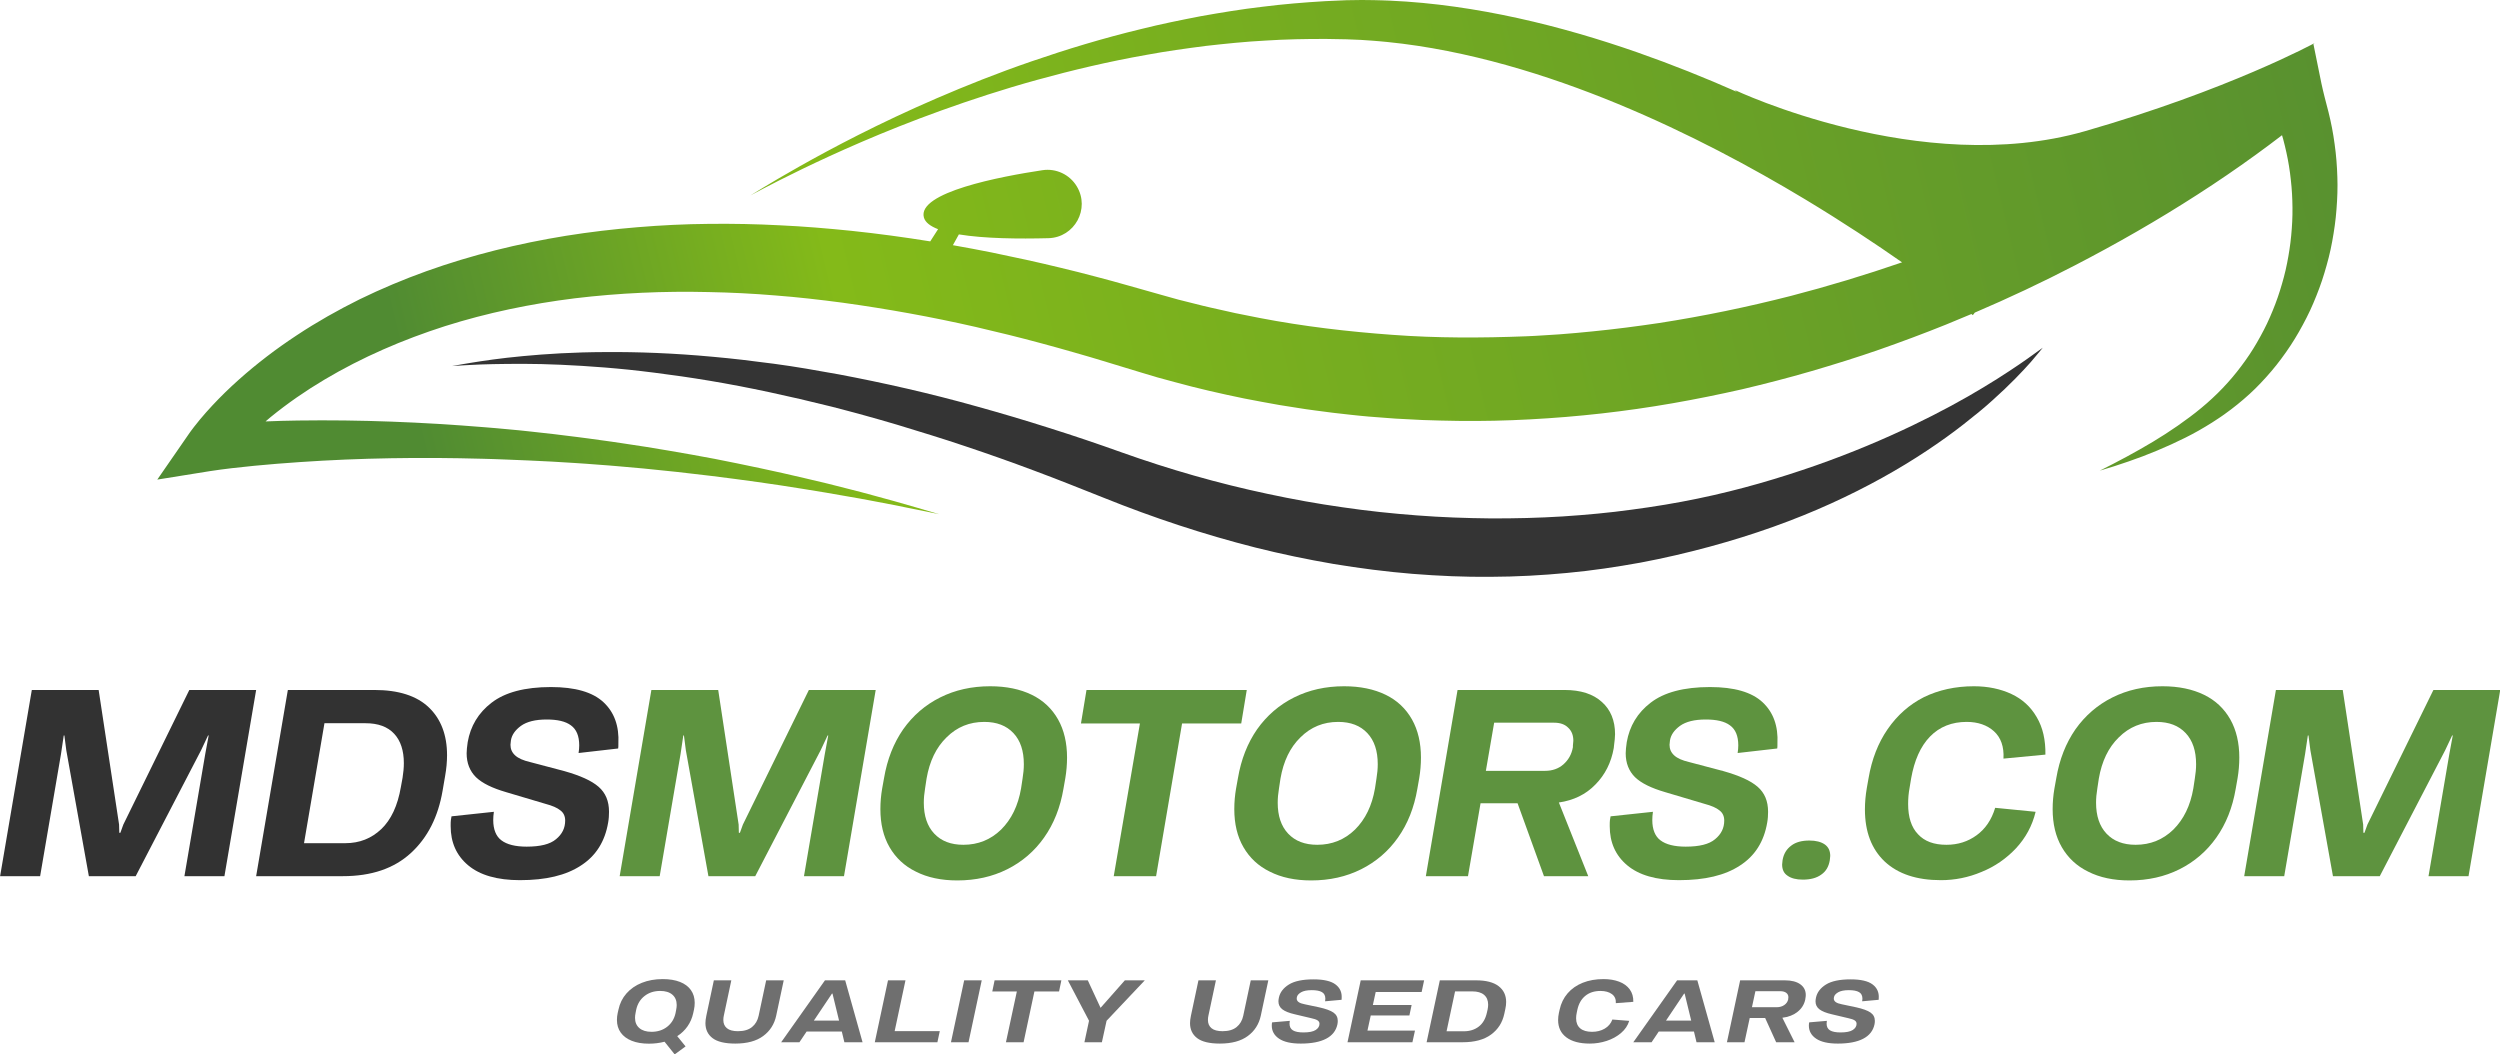 <?xml version="1.0" encoding="UTF-8" standalone="no"?><!DOCTYPE svg PUBLIC "-//W3C//DTD SVG 1.1//EN" "http://www.w3.org/Graphics/SVG/1.1/DTD/svg11.dtd"><svg width="100%" height="100%" viewBox="0 0 17621 7432" version="1.1" xmlns="http://www.w3.org/2000/svg" xmlns:xlink="http://www.w3.org/1999/xlink" xml:space="preserve" xmlns:serif="http://www.serif.com/" style="fill-rule:evenodd;clip-rule:evenodd;stroke-linejoin:round;stroke-miterlimit:2;"><g><g id="Text"><path d="M4670.91,6901.02c47.5,-0 88.125,6.651 121.875,19.953c33.75,13.302 59.479,32.527 77.188,57.677c17.708,25.149 26.562,54.975 26.562,89.477c0,17.043 -1.667,33.047 -5,48.012l-5.625,25.565c-7.5,34.086 -20.833,64.848 -40,92.283c-19.167,27.436 -43.333,50.506 -72.5,69.212l58.75,72.33l-76.875,56.118l-71.25,-89.165c-35.417,9.145 -72.083,13.718 -110,13.718c-47.083,-0 -87.5,-6.755 -121.25,-20.265c-33.75,-13.51 -59.583,-32.736 -77.5,-57.677c-17.917,-24.941 -26.875,-54.663 -26.875,-89.165c0,-16.628 1.667,-32.424 5,-47.389l5.625,-24.941c9.167,-44.064 28.021,-82.307 56.563,-114.731c28.541,-32.424 64.687,-57.365 108.437,-74.824c43.75,-17.459 92.708,-26.188 146.875,-26.188Zm-191.25,239.437c-2.5,11.639 -3.75,22.863 -3.75,33.671c0,30.761 10.208,54.871 30.625,72.33c20.417,17.459 48.958,26.188 85.625,26.188c43.333,0 80.208,-11.951 110.625,-35.853c30.417,-23.902 50,-56.014 58.75,-96.336l4.375,-23.071c2.5,-12.055 3.75,-23.279 3.75,-33.671c0,-31.177 -10.208,-55.494 -30.625,-72.953c-20.417,-17.459 -48.958,-26.189 -85.625,-26.189c-43.333,0 -80.208,11.951 -110.625,35.853c-30.417,23.903 -50,56.222 -58.75,96.96l-4.375,23.071Z" style="fill:#6f6f6f;fill-rule:nonzero;"/><path d="M5182.79,7355.57c-73.333,0 -126.771,-12.782 -160.312,-38.347c-33.542,-25.565 -50.313,-60.795 -50.313,-105.689c0,-14.549 2.083,-31.8 6.25,-51.754l53.125,-250.037l123.125,0l-53.125,250.037c-2.083,8.73 -3.125,18.706 -3.125,29.93c0,24.526 8.438,43.751 25.313,57.677c16.875,13.926 42.812,20.888 77.812,20.888c42.083,0 75.104,-9.768 99.063,-29.306c23.958,-19.537 39.479,-45.933 46.562,-79.189l53.125,-250.037l123.75,0l-53.125,249.414c-12.917,59.859 -43.437,107.56 -91.562,143.101c-48.125,35.542 -113.646,53.312 -196.563,53.312Z" style="fill:#6f6f6f;fill-rule:nonzero;"/><path d="M6079.66,7346.22l-128.125,0l-18.125,-75.447l-248.125,-0l-50.625,75.447l-128.75,0l308.75,-436.474l142.5,0l122.5,436.474Zm-215.625,-342.944l-127.5,190.178l177.5,0l-46.25,-190.178l-3.75,0Z" style="fill:#6f6f6f;fill-rule:nonzero;"/><path d="M6624.04,7267.65l-16.875,78.565l-441.25,0l93.125,-436.474l123.125,0l-76.25,357.909l318.125,-0Z" style="fill:#6f6f6f;fill-rule:nonzero;"/><path d="M6826.54,7346.22l-123.75,0l93.125,-436.474l123.75,0l-93.125,436.474Z" style="fill:#6f6f6f;fill-rule:nonzero;"/><path d="M7214.66,7346.22l-124.375,0l76.875,-357.909l-173.125,0l16.25,-78.565l470.625,0l-16.25,78.565l-173.75,0l-76.25,357.909Z" style="fill:#6f6f6f;fill-rule:nonzero;"/><path d="M7928.41,6909.75l140.625,0l-269.375,284.955l-33.125,151.519l-123.125,0l32.5,-151.519l-149.375,-284.955l140.625,0l90,193.919l171.25,-193.919Z" style="fill:#6f6f6f;fill-rule:nonzero;"/><path d="M8598.42,7355.57c-73.333,0 -126.771,-12.782 -160.312,-38.347c-33.542,-25.565 -50.313,-60.795 -50.313,-105.689c0,-14.549 2.083,-31.8 6.25,-51.754l53.125,-250.037l123.125,0l-53.125,250.037c-2.083,8.73 -3.125,18.706 -3.125,29.93c0,24.526 8.438,43.751 25.313,57.677c16.875,13.926 42.812,20.888 77.812,20.888c42.083,0 75.104,-9.768 99.063,-29.306c23.958,-19.537 39.479,-45.933 46.562,-79.189l53.125,-250.037l123.75,0l-53.125,249.414c-12.917,59.859 -43.437,107.56 -91.562,143.101c-48.125,35.542 -113.646,53.312 -196.563,53.312Z" style="fill:#6f6f6f;fill-rule:nonzero;"/><path d="M9167.79,7355.57c-67.5,0 -118.333,-11.535 -152.5,-34.606c-34.167,-23.071 -51.25,-53.728 -51.25,-91.971c0,-6.236 0.208,-11.016 0.625,-14.342l1.875,-8.729l124.375,-10.6c-1.25,6.651 -1.875,13.094 -1.875,19.329c0,22.032 8.021,37.932 24.063,47.701c16.041,9.769 40.729,14.653 74.062,14.653c40,-0 68.854,-5.82 86.563,-17.459c17.708,-11.639 26.562,-26.189 26.562,-43.647c0,-9.977 -4.583,-17.979 -13.75,-24.007c-9.167,-6.027 -23.958,-11.119 -44.375,-15.276l-115.625,-27.436c-40,-9.145 -69.271,-20.784 -87.812,-34.918c-18.542,-14.133 -27.813,-32.839 -27.813,-56.118c0,-7.066 1.042,-15.796 3.125,-26.188c7.917,-37.412 31.354,-68.277 70.313,-92.595c38.958,-24.318 96.979,-36.477 174.062,-36.477c71.25,0 122.708,11.847 154.375,35.542c31.667,23.694 46.25,55.91 43.75,96.647c0,5.404 -0.208,9.354 -0.625,11.848l-116.25,10.6c1.25,-6.236 1.875,-12.263 1.875,-18.083c0,-22.031 -8.021,-37.62 -24.062,-46.765c-16.042,-9.145 -39.896,-13.718 -71.563,-13.718c-32.917,0 -58.021,4.989 -75.312,14.965c-17.292,9.977 -27.188,21.408 -29.688,34.295c-0.833,4.988 -1.25,8.313 -1.25,9.976c0,9.977 4.583,18.291 13.75,24.942c9.167,6.651 23.75,11.847 43.75,15.588l100.625,21.2c46.667,10.392 80.208,22.655 100.625,36.789c20.417,14.133 30.625,33.671 30.625,58.612c0,8.314 -0.833,16.627 -2.5,24.941c-9.583,44.895 -36.25,78.67 -80,101.325c-43.75,22.655 -103.333,33.982 -178.75,33.982Z" style="fill:#6f6f6f;fill-rule:nonzero;"/><path d="M9955.29,7346.22l-457.5,0l93.125,-436.474l446.875,0l-17.5,82.307l-323.75,-0l-20,91.659l273.125,0l-15.625,73.577l-272.5,0l-23.125,106.625l335,-0l-18.125,82.306Z" style="fill:#6f6f6f;fill-rule:nonzero;"/><path d="M10055.3,7346.22l93.125,-436.474l254.375,0c70.833,0 124.063,13.614 159.688,40.842c35.625,27.227 53.437,64.535 53.437,111.924c0,15.381 -1.875,31.592 -5.625,48.636l-7.5,34.918c-12.917,61.106 -43.958,109.742 -93.125,145.907c-49.167,36.165 -115.833,54.247 -200,54.247l-254.375,0Zm261.875,-77.318c41.667,-0 76.875,-11.016 105.625,-33.047c28.75,-22.032 47.917,-54.871 57.5,-98.519l5,-21.824c2.5,-12.47 3.75,-23.902 3.75,-34.294c0,-29.514 -9.479,-52.481 -28.437,-68.901c-18.959,-16.419 -46.98,-24.629 -84.063,-24.629l-120.625,-0l-60,281.214l121.25,-0Z" style="fill:#6f6f6f;fill-rule:nonzero;"/><path d="M11205.3,7355.57c-70.833,0 -125.729,-14.549 -164.687,-43.647c-38.959,-29.098 -58.438,-69.836 -58.438,-122.213c0,-16.212 1.875,-33.047 5.625,-50.506l5,-22.447c9.583,-44.479 28.333,-82.931 56.25,-115.354c27.917,-32.424 63.438,-57.262 106.563,-74.513c43.125,-17.251 91.979,-25.876 146.562,-25.876c41.25,-0 77.917,6.027 110,18.082c32.083,12.055 56.979,30.138 74.688,54.248c17.708,24.11 26.145,53.416 25.312,87.918l-123.125,9.353c1.667,-27.851 -7.604,-49.155 -27.812,-63.912c-20.209,-14.757 -46.98,-22.136 -80.313,-22.136c-43.333,0 -79.062,11.536 -107.187,34.606c-28.125,23.071 -46.771,55.807 -55.938,98.207l-4.375,21.2c-2.917,12.887 -4.375,25.773 -4.375,38.659c0,30.761 9.583,54.352 28.75,70.772c19.167,16.419 47.083,24.629 83.75,24.629c33.75,0 63.438,-7.482 89.063,-22.447c25.625,-14.965 43.645,-36.373 54.062,-64.224l118.75,9.353c-10,32.839 -29.271,61.418 -57.812,85.736c-28.542,24.318 -62.188,42.816 -100.938,55.494c-38.75,12.679 -78.542,19.018 -119.375,19.018Z" style="fill:#6f6f6f;fill-rule:nonzero;"/><path d="M12085.9,7346.22l-128.125,0l-18.125,-75.447l-248.125,-0l-50.625,75.447l-128.75,0l308.75,-436.474l142.5,0l122.5,436.474Zm-215.625,-342.944l-127.5,190.178l177.5,0l-46.25,-190.178l-3.75,0Z" style="fill:#6f6f6f;fill-rule:nonzero;"/><path d="M12579.7,6909.75c47.083,0 83.542,9.249 109.375,27.747c25.833,18.499 38.75,43.752 38.75,75.76c0,7.067 -1.042,16.212 -3.125,27.435l-0.625,4.989c-7.5,34.502 -25.521,63.184 -54.062,86.047c-28.542,22.863 -64.271,36.789 -107.188,41.777l86.25,172.719l-130,0l-77.5,-170.848l-108.75,-0l-36.875,170.848l-123.75,0l93.125,-436.474l314.375,0Zm24.375,130.319c0.833,-4.989 1.25,-8.73 1.25,-11.224c0,-12.886 -5,-23.175 -15,-30.865c-10,-7.69 -23.958,-11.535 -41.875,-11.535l-175.625,-0l-24.375,112.86l174.375,-0c20.833,-0 38.646,-5.093 53.438,-15.277c14.791,-10.184 24.062,-23.59 27.812,-40.218l0,-3.741Z" style="fill:#6f6f6f;fill-rule:nonzero;"/><path d="M12953.4,7355.57c-67.5,0 -118.333,-11.535 -152.5,-34.606c-34.167,-23.071 -51.25,-53.728 -51.25,-91.971c0,-6.236 0.208,-11.016 0.625,-14.342l1.875,-8.729l124.375,-10.6c-1.25,6.651 -1.875,13.094 -1.875,19.329c0,22.032 8.021,37.932 24.063,47.701c16.041,9.769 40.729,14.653 74.062,14.653c40,-0 68.854,-5.82 86.563,-17.459c17.708,-11.639 26.562,-26.189 26.562,-43.647c0,-9.977 -4.583,-17.979 -13.75,-24.007c-9.167,-6.027 -23.958,-11.119 -44.375,-15.276l-115.625,-27.436c-40,-9.145 -69.271,-20.784 -87.812,-34.918c-18.542,-14.133 -27.813,-32.839 -27.813,-56.118c0,-7.066 1.042,-15.796 3.125,-26.188c7.917,-37.412 31.354,-68.277 70.313,-92.595c38.958,-24.318 96.979,-36.477 174.062,-36.477c71.25,0 122.708,11.847 154.375,35.542c31.667,23.694 46.25,55.91 43.75,96.647c0,5.404 -0.208,9.354 -0.625,11.848l-116.25,10.6c1.25,-6.236 1.875,-12.263 1.875,-18.083c0,-22.031 -8.021,-37.62 -24.062,-46.765c-16.042,-9.145 -39.896,-13.718 -71.563,-13.718c-32.917,0 -58.021,4.989 -75.312,14.965c-17.292,9.977 -27.188,21.408 -29.688,34.295c-0.833,4.988 -1.25,8.313 -1.25,9.976c0,9.977 4.583,18.291 13.75,24.942c9.167,6.651 23.75,11.847 43.75,15.588l100.625,21.2c46.667,10.392 80.208,22.655 100.625,36.789c20.417,14.133 30.625,33.671 30.625,58.612c0,8.314 -0.833,16.627 -2.5,24.941c-9.583,44.895 -36.25,78.67 -80,101.325c-43.75,22.655 -103.333,33.982 -178.75,33.982Z" style="fill:#6f6f6f;fill-rule:nonzero;"/><g transform="matrix(3.125,0,0,4.007,-7220.68,-12550.9)"><g transform="matrix(1.026,0,0,1,-59.586,0)"><g transform="matrix(467.881,0,0,467.881,2300.54,4673.45)"><path d="M0.209,-0l-0.188,-0l0.149,-0.7l0.314,0l0.096,0.506l0.001,0.031l0.005,0l0.014,-0.031l0.31,-0.506l0.314,0l-0.149,0.7l-0.188,-0l0.098,-0.46l0.016,-0.069l-0.003,0l-0.033,0.056l-0.307,0.473l-0.22,-0l-0.106,-0.473l-0.009,-0.056l-0.003,0l-0.013,0.07l-0.098,0.459Z" style="fill:#323232;fill-rule:nonzero;"/></g><g transform="matrix(467.881,0,0,467.881,2863.4,4673.45)"><path d="M0.021,-0l0.149,-0.7l0.407,0c0.113,0 0.199,0.022 0.256,0.066c0.056,0.043 0.085,0.103 0.085,0.179c0,0.025 -0.003,0.051 -0.009,0.078l-0.012,0.056c-0.021,0.098 -0.07,0.176 -0.149,0.234c-0.079,0.058 -0.185,0.087 -0.32,0.087l-0.407,0Zm0.419,-0.124c0.067,0 0.123,-0.018 0.169,-0.053c0.046,-0.035 0.077,-0.088 0.092,-0.158l0.008,-0.035c0.004,-0.02 0.006,-0.038 0.006,-0.055c0,-0.047 -0.015,-0.084 -0.045,-0.11c-0.031,-0.027 -0.076,-0.04 -0.135,-0.04l-0.193,0l-0.096,0.451l0.194,0Z" style="fill:#323232;fill-rule:nonzero;"/></g><g transform="matrix(467.881,0,0,467.881,3292.91,4673.45)"><path d="M0.343,0.015c-0.108,0 -0.189,-0.019 -0.244,-0.056c-0.055,-0.037 -0.082,-0.086 -0.082,-0.147c-0,-0.01 0,-0.018 0.001,-0.023l0.003,-0.014l0.199,-0.017c-0.002,0.011 -0.003,0.021 -0.003,0.031c-0,0.035 0.013,0.061 0.038,0.076c0.026,0.016 0.066,0.024 0.119,0.024c0.064,0 0.11,-0.009 0.138,-0.028c0.029,-0.019 0.043,-0.042 0.043,-0.07c0,-0.016 -0.007,-0.029 -0.022,-0.038c-0.015,-0.01 -0.038,-0.018 -0.071,-0.025l-0.185,-0.044c-0.064,-0.015 -0.111,-0.033 -0.141,-0.056c-0.029,-0.023 -0.044,-0.053 -0.044,-0.09c0,-0.011 0.002,-0.025 0.005,-0.042c0.013,-0.06 0.05,-0.11 0.112,-0.148c0.063,-0.039 0.156,-0.059 0.279,-0.059c0.114,0 0.196,0.019 0.247,0.057c0.051,0.038 0.074,0.09 0.07,0.155c-0,0.009 -0,0.015 -0.001,0.019l-0.186,0.017c0.002,-0.01 0.003,-0.02 0.003,-0.029c-0,-0.035 -0.013,-0.06 -0.039,-0.075c-0.025,-0.015 -0.063,-0.022 -0.114,-0.022c-0.053,0 -0.093,0.008 -0.121,0.024c-0.027,0.016 -0.043,0.034 -0.047,0.055c-0.001,0.008 -0.002,0.013 -0.002,0.016c-0,0.016 0.007,0.029 0.022,0.04c0.015,0.011 0.038,0.019 0.07,0.025l0.161,0.034c0.075,0.017 0.128,0.036 0.161,0.059c0.033,0.023 0.049,0.054 0.049,0.094c-0,0.013 -0.001,0.027 -0.004,0.04c-0.015,0.072 -0.058,0.126 -0.128,0.162c-0.07,0.037 -0.165,0.055 -0.286,0.055Z" style="fill:#323232;fill-rule:nonzero;"/></g></g><g transform="matrix(1.026,0,0,1,-95.777,0)"><g transform="matrix(467.881,0,0,467.881,3697.82,4673.45)"><path d="M0.209,-0l-0.188,-0l0.149,-0.7l0.314,0l0.096,0.506l0.001,0.031l0.005,0l0.014,-0.031l0.31,-0.506l0.314,0l-0.149,0.7l-0.188,-0l0.098,-0.46l0.016,-0.069l-0.003,0l-0.033,0.056l-0.307,0.473l-0.22,-0l-0.106,-0.473l-0.009,-0.056l-0.003,0l-0.013,0.07l-0.098,0.459Z" style="fill:#5e933f;fill-rule:nonzero;"/></g><g transform="matrix(467.881,0,0,467.881,4260.68,4673.45)"><path d="M0.404,0.016c-0.075,0 -0.14,-0.011 -0.194,-0.033c-0.054,-0.021 -0.095,-0.052 -0.124,-0.092c-0.029,-0.04 -0.043,-0.088 -0.043,-0.143c-0,-0.027 0.003,-0.052 0.008,-0.076l0.009,-0.04c0.015,-0.071 0.045,-0.132 0.09,-0.184c0.046,-0.052 0.104,-0.092 0.174,-0.12c0.07,-0.028 0.148,-0.042 0.235,-0.042c0.076,0 0.141,0.011 0.195,0.032c0.054,0.021 0.095,0.052 0.124,0.093c0.028,0.04 0.042,0.088 0.042,0.143c0,0.027 -0.003,0.053 -0.008,0.077l-0.009,0.041c-0.015,0.07 -0.045,0.131 -0.091,0.183c-0.045,0.051 -0.103,0.091 -0.173,0.119c-0.07,0.028 -0.148,0.042 -0.235,0.042Zm0.029,-0.134c0.069,0 0.128,-0.019 0.177,-0.057c0.049,-0.039 0.08,-0.09 0.094,-0.155l0.007,-0.037c0.004,-0.019 0.006,-0.037 0.006,-0.054c-0,-0.05 -0.016,-0.089 -0.049,-0.117c-0.033,-0.028 -0.078,-0.042 -0.137,-0.042c-0.069,0 -0.128,0.019 -0.177,0.058c-0.049,0.038 -0.08,0.09 -0.094,0.155l-0.007,0.037c-0.004,0.019 -0.006,0.037 -0.006,0.054c0,0.049 0.016,0.088 0.049,0.116c0.033,0.028 0.078,0.042 0.137,0.042Z" style="fill:#5e933f;fill-rule:nonzero;"/></g><g transform="matrix(467.881,0,0,467.881,4684.77,4673.45)"><path d="M0.432,-0l-0.199,-0l0.123,-0.574l-0.277,0l0.026,-0.126l0.753,0l-0.026,0.126l-0.278,0l-0.122,0.574Z" style="fill:#5e933f;fill-rule:nonzero;"/></g><g transform="matrix(467.881,0,0,467.881,5038.69,4673.45)"><path d="M0.404,0.016c-0.075,0 -0.14,-0.011 -0.194,-0.033c-0.054,-0.021 -0.095,-0.052 -0.124,-0.092c-0.029,-0.04 -0.043,-0.088 -0.043,-0.143c-0,-0.027 0.003,-0.052 0.008,-0.076l0.009,-0.04c0.015,-0.071 0.045,-0.132 0.09,-0.184c0.046,-0.052 0.104,-0.092 0.174,-0.12c0.07,-0.028 0.148,-0.042 0.235,-0.042c0.076,0 0.141,0.011 0.195,0.032c0.054,0.021 0.095,0.052 0.124,0.093c0.028,0.04 0.042,0.088 0.042,0.143c0,0.027 -0.003,0.053 -0.008,0.077l-0.009,0.041c-0.015,0.07 -0.045,0.131 -0.091,0.183c-0.045,0.051 -0.103,0.091 -0.173,0.119c-0.07,0.028 -0.148,0.042 -0.235,0.042Zm0.029,-0.134c0.069,0 0.128,-0.019 0.177,-0.057c0.049,-0.039 0.08,-0.09 0.094,-0.155l0.007,-0.037c0.004,-0.019 0.006,-0.037 0.006,-0.054c-0,-0.05 -0.016,-0.089 -0.049,-0.117c-0.033,-0.028 -0.078,-0.042 -0.137,-0.042c-0.069,0 -0.128,0.019 -0.177,0.058c-0.049,0.038 -0.08,0.09 -0.094,0.155l-0.007,0.037c-0.004,0.019 -0.006,0.037 -0.006,0.054c0,0.049 0.016,0.088 0.049,0.116c0.033,0.028 0.078,0.042 0.137,0.042Z" style="fill:#5e933f;fill-rule:nonzero;"/></g><g transform="matrix(467.881,0,0,467.881,5470.07,4673.45)"><path d="M0.673,-0.7c0.075,0 0.134,0.015 0.175,0.045c0.041,0.029 0.062,0.07 0.062,0.121c-0,0.011 -0.002,0.026 -0.005,0.044l-0.001,0.008c-0.012,0.055 -0.041,0.101 -0.087,0.138c-0.045,0.037 -0.102,0.059 -0.171,0.067l0.138,0.277l-0.208,-0l-0.124,-0.274l-0.174,0l-0.059,0.274l-0.198,-0l0.149,-0.7l0.503,0Zm0.039,0.209c0.001,-0.008 0.002,-0.014 0.002,-0.018c-0,-0.021 -0.008,-0.037 -0.024,-0.049c-0.016,-0.013 -0.038,-0.019 -0.067,-0.019l-0.281,0l-0.039,0.181l0.279,0c0.033,0 0.062,-0.008 0.085,-0.024c0.024,-0.017 0.039,-0.038 0.045,-0.065l-0,-0.006Z" style="fill:#5e933f;fill-rule:nonzero;"/></g><g transform="matrix(467.881,0,0,467.881,5876.19,4673.45)"><path d="M0.343,0.015c-0.108,0 -0.189,-0.019 -0.244,-0.056c-0.055,-0.037 -0.082,-0.086 -0.082,-0.147c-0,-0.01 0,-0.018 0.001,-0.023l0.003,-0.014l0.199,-0.017c-0.002,0.011 -0.003,0.021 -0.003,0.031c-0,0.035 0.013,0.061 0.038,0.076c0.026,0.016 0.066,0.024 0.119,0.024c0.064,0 0.11,-0.009 0.138,-0.028c0.029,-0.019 0.043,-0.042 0.043,-0.07c0,-0.016 -0.007,-0.029 -0.022,-0.038c-0.015,-0.01 -0.038,-0.018 -0.071,-0.025l-0.185,-0.044c-0.064,-0.015 -0.111,-0.033 -0.141,-0.056c-0.029,-0.023 -0.044,-0.053 -0.044,-0.09c0,-0.011 0.002,-0.025 0.005,-0.042c0.013,-0.06 0.05,-0.11 0.112,-0.148c0.063,-0.039 0.156,-0.059 0.279,-0.059c0.114,0 0.196,0.019 0.247,0.057c0.051,0.038 0.074,0.09 0.07,0.155c-0,0.009 -0,0.015 -0.001,0.019l-0.186,0.017c0.002,-0.01 0.003,-0.02 0.003,-0.029c-0,-0.035 -0.013,-0.06 -0.039,-0.075c-0.025,-0.015 -0.063,-0.022 -0.114,-0.022c-0.053,0 -0.093,0.008 -0.121,0.024c-0.027,0.016 -0.043,0.034 -0.047,0.055c-0.001,0.008 -0.002,0.013 -0.002,0.016c-0,0.016 0.007,0.029 0.022,0.04c0.015,0.011 0.038,0.019 0.07,0.025l0.161,0.034c0.075,0.017 0.128,0.036 0.161,0.059c0.033,0.023 0.049,0.054 0.049,0.094c-0,0.013 -0.001,0.027 -0.004,0.04c-0.015,0.072 -0.058,0.126 -0.128,0.162c-0.07,0.037 -0.165,0.055 -0.286,0.055Z" style="fill:#5e933f;fill-rule:nonzero;"/></g><g transform="matrix(467.881,0,0,467.881,6245.82,4673.45)"><path d="M0.039,-0.06c0.005,-0.024 0.019,-0.042 0.041,-0.055c0.021,-0.013 0.05,-0.019 0.085,-0.019c0.031,-0 0.055,0.005 0.073,0.015c0.017,0.01 0.025,0.024 0.025,0.043c0,0.003 -0.001,0.008 -0.002,0.016c-0.005,0.024 -0.018,0.042 -0.04,0.054c-0.022,0.013 -0.051,0.019 -0.087,0.019c-0.031,-0 -0.055,-0.005 -0.072,-0.015c-0.017,-0.009 -0.025,-0.023 -0.025,-0.042c0,-0.003 0.001,-0.008 0.002,-0.016Z" style="fill:#5e933f;fill-rule:nonzero;"/></g><g transform="matrix(467.881,0,0,467.881,6425.02,4673.45)"><path d="M0.4,0.015c-0.113,0 -0.201,-0.023 -0.264,-0.07c-0.062,-0.047 -0.093,-0.112 -0.093,-0.196c-0,-0.026 0.003,-0.053 0.009,-0.081l0.008,-0.036c0.015,-0.071 0.045,-0.133 0.09,-0.185c0.045,-0.052 0.101,-0.092 0.17,-0.12c0.069,-0.027 0.148,-0.041 0.235,-0.041c0.066,0 0.125,0.01 0.176,0.029c0.051,0.019 0.091,0.048 0.119,0.087c0.029,0.039 0.042,0.086 0.041,0.141l-0.197,0.015c0.003,-0.045 -0.012,-0.079 -0.045,-0.103c-0.032,-0.023 -0.075,-0.035 -0.128,-0.035c-0.069,0 -0.127,0.018 -0.172,0.055c-0.045,0.037 -0.074,0.09 -0.089,0.158l-0.007,0.034c-0.005,0.021 -0.007,0.041 -0.007,0.062c-0,0.049 0.015,0.087 0.046,0.113c0.031,0.027 0.075,0.04 0.134,0.04c0.054,-0 0.101,-0.012 0.142,-0.036c0.041,-0.024 0.07,-0.058 0.087,-0.103l0.19,0.015c-0.016,0.053 -0.047,0.098 -0.092,0.137c-0.046,0.039 -0.1,0.069 -0.162,0.089c-0.062,0.021 -0.126,0.031 -0.191,0.031Z" style="fill:#5e933f;fill-rule:nonzero;"/></g><g transform="matrix(467.881,0,0,467.881,6837.69,4673.45)"><path d="M0.404,0.016c-0.075,0 -0.14,-0.011 -0.194,-0.033c-0.054,-0.021 -0.095,-0.052 -0.124,-0.092c-0.029,-0.04 -0.043,-0.088 -0.043,-0.143c-0,-0.027 0.003,-0.052 0.008,-0.076l0.009,-0.04c0.015,-0.071 0.045,-0.132 0.09,-0.184c0.046,-0.052 0.104,-0.092 0.174,-0.12c0.07,-0.028 0.148,-0.042 0.235,-0.042c0.076,0 0.141,0.011 0.195,0.032c0.054,0.021 0.095,0.052 0.124,0.093c0.028,0.04 0.042,0.088 0.042,0.143c0,0.027 -0.003,0.053 -0.008,0.077l-0.009,0.041c-0.015,0.07 -0.045,0.131 -0.091,0.183c-0.045,0.051 -0.103,0.091 -0.173,0.119c-0.07,0.028 -0.148,0.042 -0.235,0.042Zm0.029,-0.134c0.069,0 0.128,-0.019 0.177,-0.057c0.049,-0.039 0.08,-0.09 0.094,-0.155l0.007,-0.037c0.004,-0.019 0.006,-0.037 0.006,-0.054c-0,-0.05 -0.016,-0.089 -0.049,-0.117c-0.033,-0.028 -0.078,-0.042 -0.137,-0.042c-0.069,0 -0.128,0.019 -0.177,0.058c-0.049,0.038 -0.08,0.09 -0.094,0.155l-0.007,0.037c-0.004,0.019 -0.006,0.037 -0.006,0.054c0,0.049 0.016,0.088 0.049,0.116c0.033,0.028 0.078,0.042 0.137,0.042Z" style="fill:#5e933f;fill-rule:nonzero;"/></g><g transform="matrix(467.881,0,0,467.881,7269.08,4673.45)"><path d="M0.209,-0l-0.188,-0l0.149,-0.7l0.314,0l0.096,0.506l0.001,0.031l0.005,0l0.014,-0.031l0.31,-0.506l0.314,0l-0.149,0.7l-0.188,-0l0.098,-0.46l0.016,-0.069l-0.003,0l-0.033,0.056l-0.307,0.473l-0.22,-0l-0.106,-0.473l-0.009,-0.056l-0.003,0l-0.013,0.07l-0.098,0.459Z" style="fill:#5e933f;fill-rule:nonzero;"/></g></g></g></g><g id="Car"><path d="M16474.5,1246.42c-2.214,-76.693 -8.203,-153.476 -19.01,-229.753c-10.156,-76.392 -24.609,-152.383 -43.491,-227.396l-26.952,-104.139l-11.98,-48.946c-3.775,-15.82 -7.812,-33.412 -10.546,-46.862l-56.64,-278.621l9.375,-7.604c-0,0 -607.162,331.03 -1620.31,621.745c-1157.68,332.124 -2468.36,-290.715 -2468.36,-290.715l16.015,13.438c-220.703,-97.514 -455.338,-192.11 -702.343,-278.556c-267.579,-93.451 -549.48,-176.965 -841.537,-241.249c-291.797,-64.076 -594.01,-109.466 -899.349,-123.061c-38.411,-1.184 -75.911,-3.293 -114.844,-3.684l-58.333,-0.703l-29.037,-0.313l-27.735,0.404l-55.338,0.807l-13.802,0.196l-8.724,0.143l-7.161,0.311l-28.255,1.251l-112.774,5.001c-150,8.75 -299.075,21.054 -445.95,39.712c-147.006,17.018 -291.706,41.172 -434.102,66.42c-142.006,27.422 -281.849,55.859 -417.852,89.908c-272.577,65.573 -531.38,144.701 -773.32,227.944c-242.044,83.099 -466.393,173.046 -670.873,261.107c-408.957,176.626 -736.275,350.78 -961.914,477.538c-112.76,63.634 -200.247,115.364 -259.479,151.367c-59.114,36.133 -90.625,55.404 -90.625,55.404c0,-0 32.644,-17.279 93.881,-49.661c61.276,-32.201 151.758,-78.361 267.93,-134.713c232.499,-112.214 568.736,-265.014 984.075,-414.467c207.656,-74.492 434.531,-149.427 677.604,-216.303c242.969,-67.005 501.38,-128.697 771.12,-176.067c134.622,-24.934 272.396,-44.076 411.719,-62.11c139.609,-15.845 280.911,-30.521 423.711,-38.047c142.577,-9.192 286.328,-12.018 430.455,-11.471l108.086,1.941l26.953,0.469l6.771,0.13c1.562,0 -1.172,0.025 1.693,0.091l3.385,0.13l13.803,0.572l55.339,2.254l27.604,1.132l26.302,1.797l52.342,3.581c34.767,2.24 70.835,6.303 106.251,9.335c284.244,28.464 565.885,86.785 838.281,162.618c272.527,76.028 535.808,170.13 785.807,273.32c500.261,206.836 947.396,448.581 1319.53,672.33c269.921,162.71 500.389,316.069 684.504,444.91c-258.463,89.05 -520.053,168.346 -783.853,236.705c-306.642,78.426 -616.147,142.618 -927.735,190.846c-155.86,23.321 -312.11,43.412 -468.75,58.998c-78.125,8.907 -156.641,14.245 -235.027,20.951c-39.192,3.164 -78.385,4.922 -117.708,7.473c-39.193,2.227 -78.386,5.183 -117.708,6.252c-313.933,12.226 -628.385,13.124 -941.407,-10.235c-312.891,-22.696 -625,-59.206 -933.333,-118.438l-115.456,-23.008l-57.747,-11.471l-57.435,-12.917c-76.64,-17.019 -153.411,-33.541 -229.401,-53.489l-114.297,-28.647l-113.541,-31.692l-234.219,-66.132c-77.175,-22.526 -159.167,-43.973 -240.117,-65.586c-81.133,-22.397 -161.706,-41.094 -242.448,-61.172c-161.524,-39.336 -324.167,-74.766 -487.292,-108.151c-90.625,-18.139 -181.537,-35.143 -272.669,-51.173l42.226,-76.016c178.894,29.61 423.932,32.136 631.25,26.641c184.857,-4.883 295.456,-207.578 199.649,-365.742l-0.013,0c-50.352,-83.138 -145.69,-127.942 -241.81,-113.451c-293.581,44.246 -884.31,155.977 -835.664,333.217c9.518,34.649 45.651,61.614 99.961,82.512l-55.183,86.017c-184.739,-29.728 -370.39,-54.949 -556.9,-74.544c-166.368,-16.953 -333.178,-30.977 -500.651,-38.724c-167.331,-8.868 -335.222,-12.097 -503.23,-10.184c-167.994,1.394 -336.198,9.741 -504.088,23.712c-167.904,13.893 -335.547,33.633 -502.383,60.261c-333.516,53.984 -663.997,134.986 -984.089,249.57c-159.921,57.551 -317.135,123.437 -470.404,198.099c-152.734,75.768 -301.744,159.766 -444.374,254.348c-142.891,94.05 -279.662,198.139 -408.19,312.917c-64.297,57.357 -126.329,117.656 -185.821,181.355c-29.713,31.913 -58.841,64.57 -87.187,98.658c-14.154,17.136 -28.203,34.402 -42.071,52.474l-20.833,27.617l-10.573,14.663l-12.187,17.63l-215.105,311.146l371.706,-59.74c22.722,-3.659 49.948,-7.501 75.573,-10.874l78.49,-9.856c52.643,-6.146 105.52,-11.875 158.594,-16.94c106.093,-10.391 212.773,-18.581 319.648,-25.99c106.849,-7.616 214.023,-12.915 321.263,-17.735l161.029,-5.715l161.197,-3.697l161.328,-1.863l161.433,0.039c107.643,1.016 215.339,2.383 323.047,5.586c53.867,1.068 107.695,3.282 161.549,5.352l161.589,6.628l161.602,7.812l161.575,9.791c53.893,2.916 107.656,7.709 161.497,11.472c53.841,4.011 107.721,7.8 161.471,12.877l161.42,14.297l161.25,16.511c107.643,10.169 214.713,24.869 322.292,36.458c107.213,14.101 214.765,26.653 321.822,42.46c107.136,15.378 214.375,30.691 321.185,48.542c53.438,8.777 107.045,16.785 160.391,26.212l160.156,27.93c107.032,17.656 213.177,39.647 319.909,59.374l319.141,64.805c-104.193,-30.442 -208.19,-62.071 -312.917,-91.015c-104.935,-28.06 -209.44,-58.438 -314.987,-84.48l-158.138,-40.156c-52.76,-13.229 -105.846,-25.04 -158.776,-37.63c-105.82,-25.47 -212.188,-48.425 -318.619,-71.472c-106.368,-23.463 -213.36,-43.697 -320.157,-65.495l-160.769,-29.557c-53.567,-10.027 -107.278,-19.271 -161.067,-28.021l-161.368,-26.784l-161.744,-24.595c-53.906,-8.516 -107.969,-15.729 -162.018,-23.178c-54.089,-7.2 -108.073,-15.417 -162.278,-21.783l-162.566,-20.092l-162.851,-18.112c-54.271,-6.353 -108.672,-11.276 -163.099,-16.237c-54.414,-5.052 -108.829,-10.247 -163.334,-14.297c-108.945,-9.153 -218.073,-16.459 -327.292,-23.411l-163.944,-8.933l-164.115,-6.992l-164.31,-5.13l-164.453,-3.073c-109.714,-1.028 -219.492,-1.537 -329.44,0.326c-76.251,0.858 -152.579,3.333 -228.972,6.433c12.07,-10.17 23.789,-20.678 36.055,-30.639c119.023,-96.876 246.302,-184.987 379.284,-263.998c266.016,-158.216 553.112,-281.966 849.675,-376.979c297.134,-94.115 604.596,-157.669 915.715,-196.301c311.446,-37.422 626.42,-51.446 941.784,-43.895c157.669,2.996 315.456,10.809 473.073,23.998c157.631,12.07 315.066,30.182 472.162,51.017c314.075,43.424 627.031,99.765 937.409,170.728c155.104,35.99 309.83,73.894 463.763,115.638c76.797,21.133 154.31,41.641 229.765,63.972c75.976,21.979 151.159,43.138 229.844,67.838l234.583,71.329l121.094,36.289l122.031,33.151c162.552,44.831 327.162,82.266 492.448,116.197c82.799,16.485 165.872,31.289 248.945,46.198l125.001,19.727c41.666,6.731 83.319,13.216 125.26,18.347c83.58,11.12 167.318,22.513 251.301,30.598c42.057,4.349 83.986,9.154 126.043,12.525l126.171,9.675l63.152,4.727l63.151,3.308l126.432,6.549c84.374,2.397 168.749,5.86 252.995,6.289c168.75,2.135 337.499,-1.64 505.729,-10.834c336.588,-17.733 671.875,-55.403 1003,-113.15c165.625,-28.79 330.208,-62.37 493.879,-99.401c163.282,-38.659 325.652,-80.521 486.459,-127.383c160.808,-47.135 320.703,-96.732 478.515,-151.705c157.813,-55.301 314.454,-113.737 469.272,-176.107c60.286,-24.349 120.182,-49.363 179.947,-74.753c6.381,5.207 9.765,7.968 9.765,7.968l14.064,-18.072c239.062,-102.227 474.348,-212.774 704.687,-332.487c295.573,-153.047 584.375,-318.659 864.063,-498.867c139.974,-89.909 277.344,-183.633 412.24,-281.55c61.979,-44.883 123.437,-90.612 184.245,-137.383c2.734,9.245 5.337,18.502 8.073,27.734c7.812,31.368 16.535,62.644 22.915,94.453c14.063,63.347 24.22,127.683 31.12,192.501c7.423,64.804 11.069,130.156 11.589,195.677c0.912,65.573 -2.734,131.224 -8.984,196.744c-6.119,65.586 -16.276,130.833 -29.167,195.691c-12.631,64.961 -30.209,128.932 -50.001,192.266c-19.661,63.489 -43.75,125.624 -70.441,186.705c-26.433,61.315 -57.683,120.39 -91.146,178.45c-33.334,58.203 -70.965,113.972 -111.459,167.774c-40.104,53.711 -84.505,106.185 -130.469,154.153c-21.744,23.764 -48.307,48.464 -74.088,72.931c-23.829,22.095 -50.26,45.533 -76.563,67.161c-52.735,44.101 -108.854,85.012 -165.885,125.182c-57.292,39.948 -116.407,77.89 -176.694,114.193c-120.962,72.317 -245.963,139.27 -373.436,202.824c68.359,-19.804 136.197,-41.821 203.646,-65.194c67.577,-23.203 134.505,-48.555 200.65,-76.393c66.277,-27.669 131.901,-57.357 196.616,-89.713c64.973,-32.162 128.124,-68.295 190.104,-107.37c15.624,-9.793 30.989,-19.689 46.223,-30.169l22.916,-15.509l11.069,-7.747l5.468,-3.802l6.641,-4.922c28.775,-21.029 57.161,-41.172 86.98,-66.042c58.724,-47.643 113.671,-96.887 164.973,-151.614c51.433,-54.089 100.261,-111.108 144.791,-171.485c44.923,-60.143 86.459,-123.008 123.698,-188.489c37.239,-65.404 72.136,-132.578 101.563,-202.201c29.558,-69.531 56.51,-140.495 78.125,-213.164c21.874,-72.592 41.277,-146.263 54.687,-221.198c13.803,-74.83 24.74,-150.469 30.34,-226.679c5.989,-76.146 8.983,-152.852 6.119,-229.519Z" style="fill:url(#_Linear1);"/><path d="M14398.1,2450.77c0,0 -9.374,6.771 -27.474,19.895c-17.968,13.465 -44.921,32.735 -80.078,57.475c-35.286,24.597 -78.514,55.078 -130.728,88.816c-51.823,34.18 -111.849,72.551 -180.079,113.398c-135.937,82.487 -304.817,175.052 -502.734,269.96c-198.047,94.714 -425.39,191.485 -678.646,280.339c-253.255,88.464 -531.771,171.602 -831.901,233.515c-149.87,31.172 -305.078,57.018 -464.192,77.917c-158.855,22.018 -322.135,36.993 -488.281,47.904c-166.276,10.365 -335.547,14.571 -506.902,13.945c-171.354,-1.809 -344.922,-7.604 -519.401,-21.159c-174.48,-13.177 -350.261,-31.522 -525.781,-57.499c-175.782,-24.675 -351.433,-56.642 -526.055,-94.062c-349.596,-73.947 -694.818,-173.191 -1027.99,-291.98c-87.058,-30.235 -169.219,-60.626 -256.003,-89.075c-86.198,-28.815 -171.914,-57.227 -257.084,-83.815c-170.247,-54.285 -339.609,-104.363 -506.953,-150.821c-334.388,-94.075 -662.525,-167.525 -975.312,-226.784c-156.667,-28.476 -309.206,-55.039 -457.696,-74.896c-148.489,-19.753 -292.096,-36.992 -430.429,-49.18c-276.459,-25.69 -530.963,-34.869 -756.12,-33.216c-225.182,0.691 -421.041,13.178 -581.523,28.438c-160.535,14.895 -285.691,33.829 -370.69,47.748c-42.566,6.458 -74.974,12.942 -96.889,16.601c-21.875,3.88 -33.176,5.872 -33.176,5.872c-0,-0 11.444,-0.73 33.632,-2.149c22.2,-1.184 55.013,-4.023 97.969,-5.689c85.768,-5 211.784,-7.774 371.614,-7.761c159.844,0.286 353.724,8.256 574.948,25.833c55.313,3.92 112.279,10.34 170.899,15.704c58.567,6.849 118.815,12.748 180.456,21.185c123.333,15.508 252.669,34.089 387.044,56.562c268.802,44.974 557.422,107.071 859.922,182.643c151.054,38.776 305.534,81.081 462.434,127.735c156.589,47.825 316.589,96.172 477.709,150.677c161.289,53.842 324.375,111.302 488.203,172.956c82.227,30.39 163.894,62.225 245.782,94.323c82.629,32.773 165.677,65.703 249.062,98.762c341.341,137.396 697.865,255.73 1062.17,348.217c182.304,45.768 366.549,84.139 551.577,115.886c185.025,30.468 370.702,54.634 555.858,69.686c185.286,14.701 369.662,22.852 551.953,20.951c182.292,-0.665 362.239,-10.533 538.542,-27.331c176.433,-16.211 348.829,-42.383 516.407,-72.59c167.447,-31.433 329.686,-69.48 486.067,-111.823c312.63,-84.676 601.433,-188.386 857.943,-305.313c256.77,-116.472 482.031,-243.907 672.135,-370.065c95.183,-63.126 181.901,-125.313 259.506,-186.107c77.473,-60.82 147.916,-117.448 208.073,-172.618c121.614,-108.698 209.374,-201.796 267.057,-266.757c28.385,-33.099 50,-58.295 63.931,-75.768c13.933,-17.474 21.224,-26.485 21.224,-26.485Z" style="fill:#343434;"/></g></g><defs><linearGradient id="_Linear1" x1="0" y1="0" x2="1" y2="0" gradientUnits="userSpaceOnUse" gradientTransform="matrix(15122.8,-3799.57,3799.57,15122.8,3103.25,3850.92)"><stop offset="0" style="stop-color:#508b32;stop-opacity:1"/><stop offset="0.2" style="stop-color:#84ba19;stop-opacity:1"/><stop offset="1" style="stop-color:#518a33;stop-opacity:1"/></linearGradient></defs></svg>